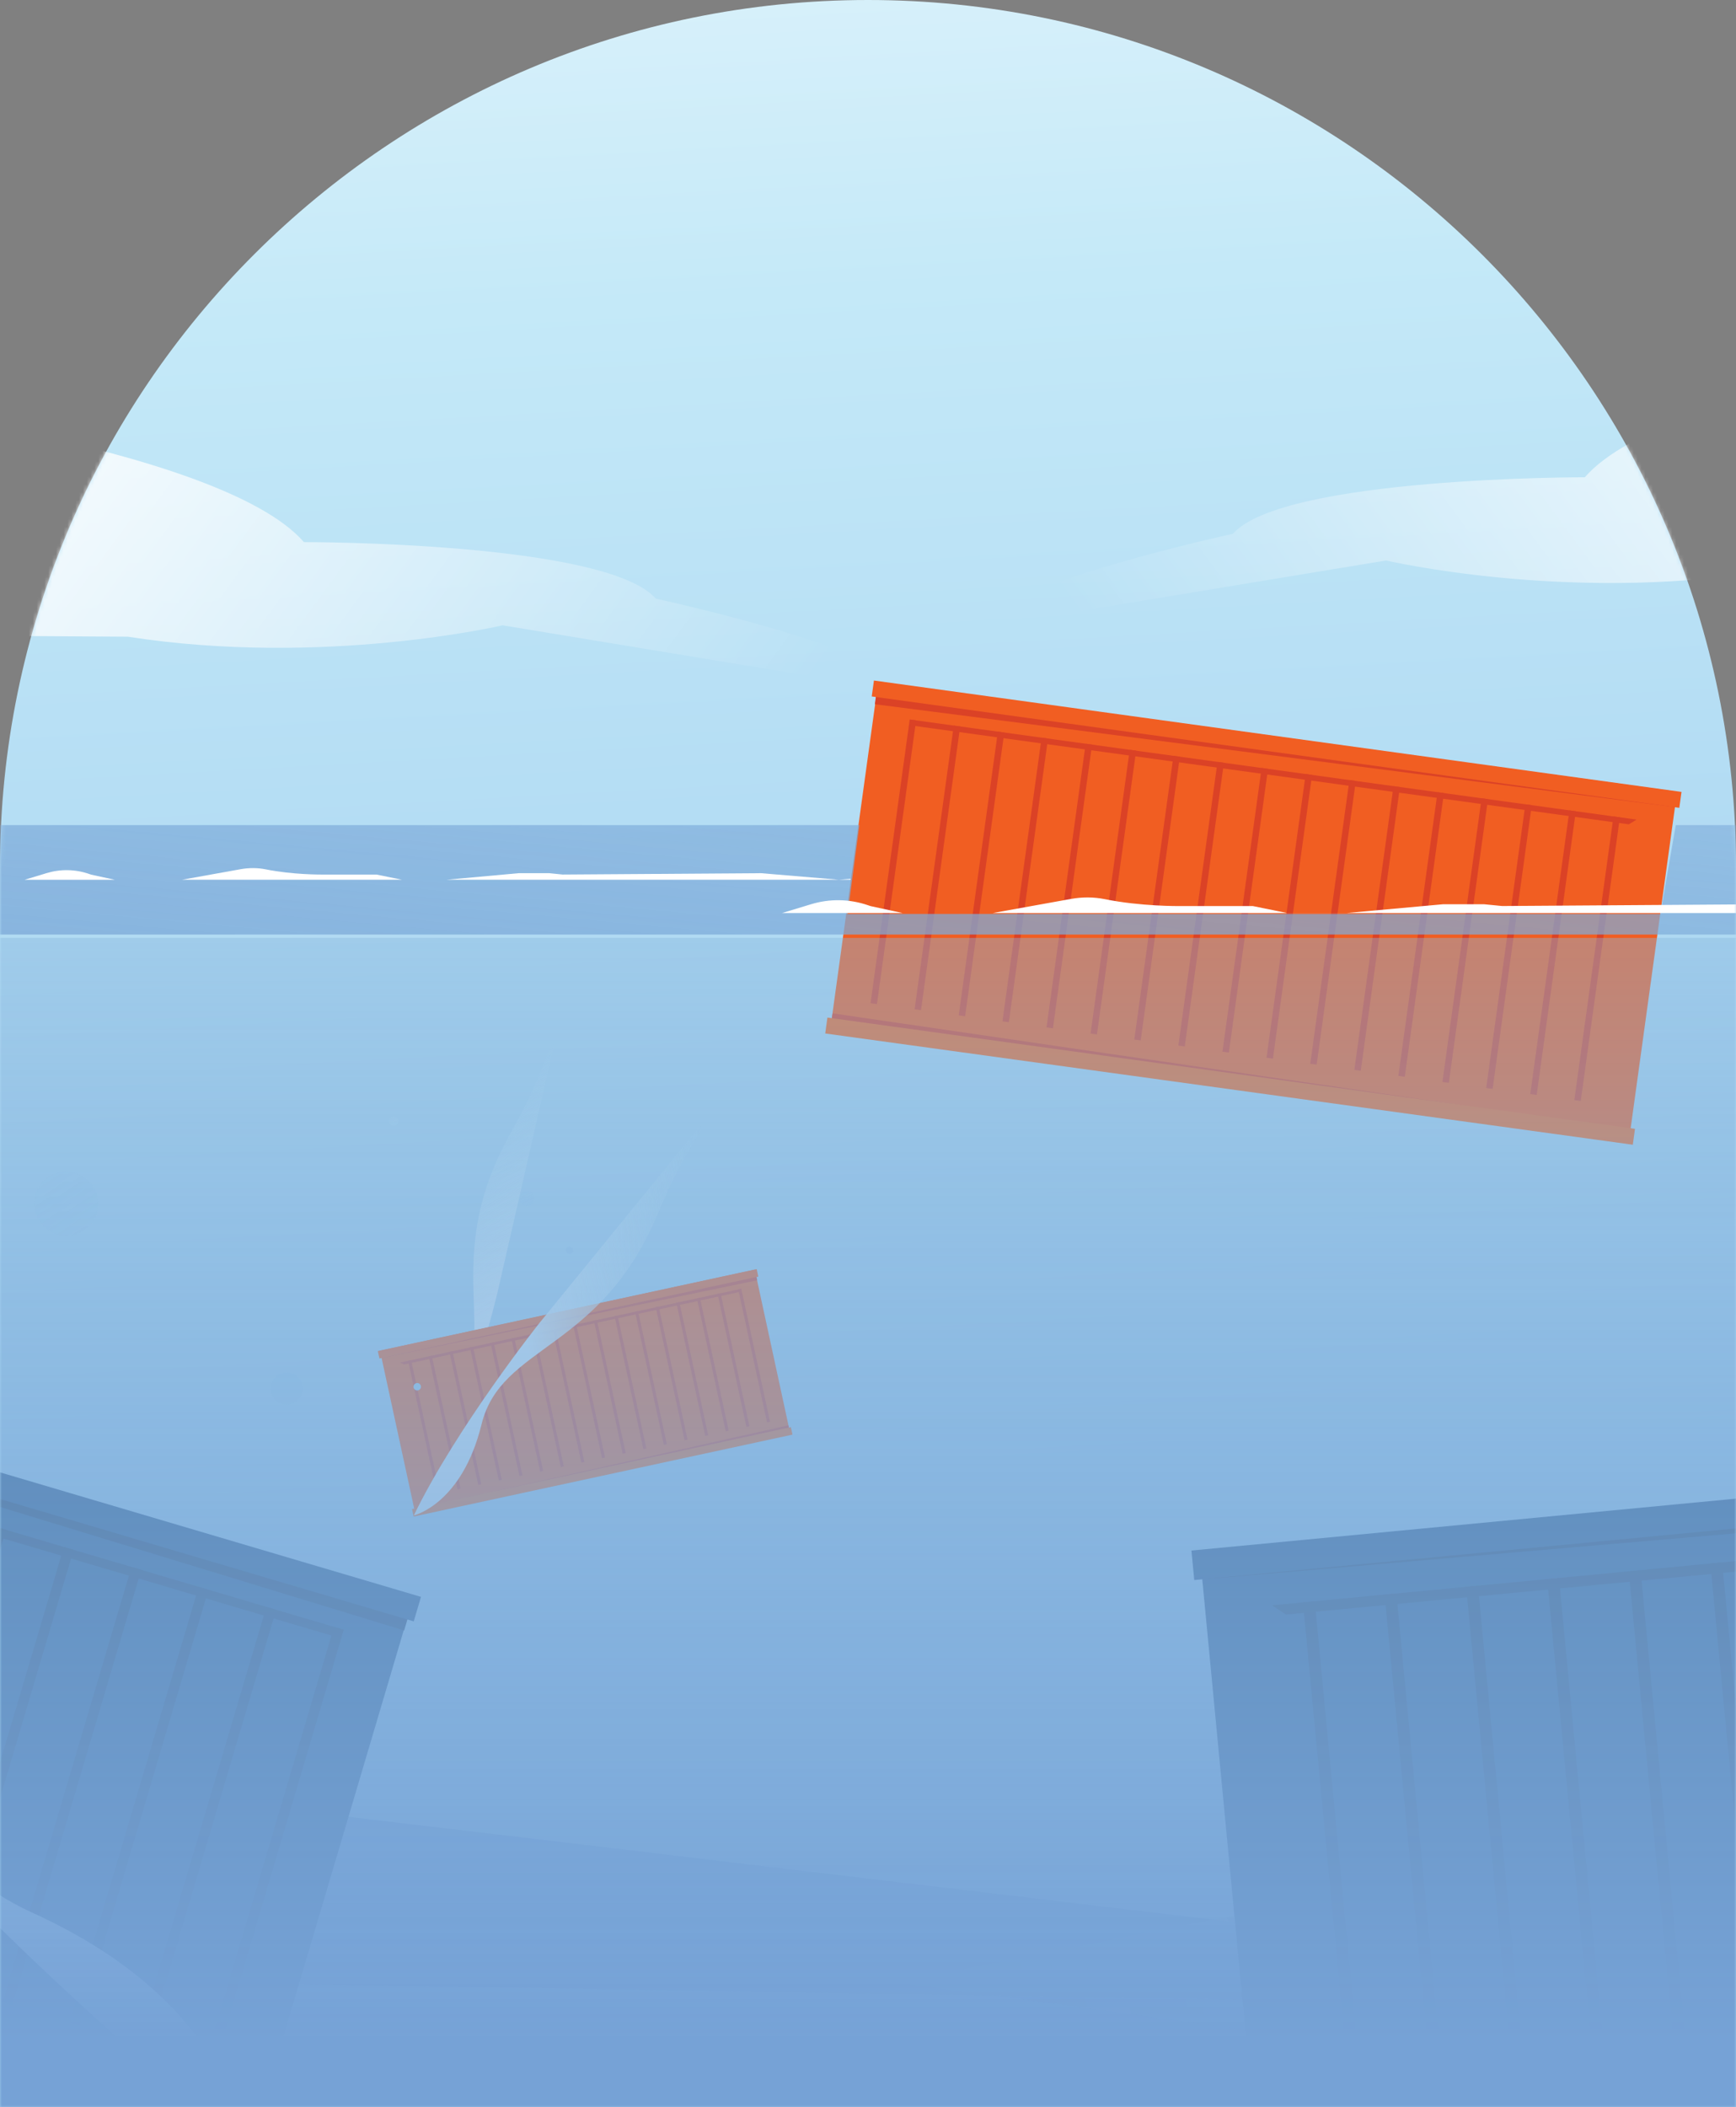 <svg width="450" height="546" viewBox="0 0 450 546" fill="none" xmlns="http://www.w3.org/2000/svg">
<rect x="0" y="0" width="450" height="546" fill="#808080" stroke="none"/>
<g clip-path="url(#clip0_5593_25559)">
<path d="M224.994 0C349.181 0 450 100.703 450 224.736V545.988H0V224.736C0 100.703 100.819 0 224.994 0Z" fill="url(#paint0_linear_5593_25559)"/>
<mask id="mask0_5593_25559" style="mask-type:luminance" maskUnits="userSpaceOnUse" x="0" y="0" width="450" height="546">
<path d="M224.994 0C349.181 0 450 100.703 450 224.736V545.988H0V224.736C0 100.703 100.819 0 224.994 0Z" fill="white"/>
</mask>
<g mask="url(#mask0_5593_25559)">
<path d="M-189.795 437.435L516.267 521.389L-180.86 509.816L-189.795 437.435Z" fill="url(#paint1_linear_5593_25559)"/>
<path d="M656.233 429.683L232.486 513.649L664.068 572.369L656.233 429.683Z" fill="url(#paint2_linear_5593_25559)"/>
<path d="M227.657 176.625L215.42 265.283L422.493 293.8L434.73 205.142L227.657 176.625Z" fill="#F15E22"/>
<path d="M215.424 265.279L215.827 262.568L422.659 292.734L215.424 265.279Z" fill="#DB4226"/>
<path d="M227.377 178.126L226.778 182.472L434.099 209.122L434.393 206.949L227.377 178.126Z" fill="#DB4226"/>
<path d="M418.24 211.548L408.094 285.053L409.753 285.281L419.899 211.777L418.24 211.548Z" fill="#DB4226"/>
<path d="M406.819 209.981L396.673 283.486L398.332 283.714L408.477 210.209L406.819 209.981Z" fill="#DB4226"/>
<path d="M395.397 208.414L385.251 281.918L386.91 282.147L397.056 208.642L395.397 208.414Z" fill="#DB4226"/>
<path d="M384.05 206.837L373.905 280.341L375.563 280.57L385.709 207.065L384.05 206.837Z" fill="#DB4226"/>
<path d="M372.629 205.27L362.483 278.774L364.142 279.003L374.288 205.498L372.629 205.27Z" fill="#DB4226"/>
<path d="M361.22 203.704L351.074 277.208L352.733 277.437L362.879 203.932L361.22 203.704Z" fill="#DB4226"/>
<path d="M349.788 202.125L339.642 275.629L341.301 275.858L351.447 202.353L349.788 202.125Z" fill="#DB4226"/>
<path d="M338.452 200.56L328.306 274.064L329.964 274.293L340.11 200.788L338.452 200.56Z" fill="#DB4226"/>
<path d="M327.03 198.993L316.884 272.497L318.543 272.726L328.689 199.221L327.03 198.993Z" fill="#DB4226"/>
<path d="M315.598 197.413L305.452 270.918L307.111 271.146L317.257 197.642L315.598 197.413Z" fill="#DB4226"/>
<path d="M304.177 195.846L294.031 269.35L295.69 269.579L305.836 196.074L304.177 195.846Z" fill="#DB4226"/>
<path d="M292.842 194.281L282.696 267.786L284.355 268.014L294.501 194.51L292.842 194.281Z" fill="#DB4226"/>
<path d="M281.421 192.703L271.275 266.208L272.934 266.436L283.079 192.932L281.421 192.703Z" fill="#DB4226"/>
<path d="M269.999 191.136L259.854 264.641L261.512 264.869L271.658 191.365L269.999 191.136Z" fill="#DB4226"/>
<path d="M258.665 189.572L248.519 263.076L250.178 263.304L260.323 189.8L258.665 189.572Z" fill="#DB4226"/>
<path d="M247.231 188.004L237.085 261.509L238.744 261.737L248.89 188.233L247.231 188.004Z" fill="#DB4226"/>
<path d="M235.81 186.437L225.664 259.942L227.323 260.17L237.468 186.665L235.81 186.437Z" fill="#DB4226"/>
<path d="M235.81 186.427L424.224 212.369L422.219 213.59L236.311 187.99L235.81 186.427Z" fill="#DB4226"/>
<path d="M435.873 205.191L226.54 176.33L225.971 180.454L435.304 209.315L435.873 205.191Z" fill="#F15E22"/>
<path d="M423.818 292.486L214.48 263.657L213.911 267.781L423.248 296.61L423.818 292.486Z" fill="#F06824"/>
<path d="M62.968 557.573C62.968 557.573 71.156 529.409 35.163 495.996C-0.843 462.583 31.581 413.336 -23.209 343.605C-78.001 273.885 -58.739 256.977 -79.015 240.533L-0.856 436.495C-0.856 436.495 29.235 509.498 62.968 557.573Z" fill="url(#paint3_linear_5593_25559)"/>
<path d="M-210.643 319.438L-250.986 455.565L66.969 549.58L107.312 413.453L-210.643 319.438Z" fill="#1E4B7F"/>
<path d="M66.976 549.565L68.162 545.39L-250.538 453.928L66.976 549.565Z" fill="#17335A"/>
<path d="M106.734 415.802L104.767 422.468L-212.344 325.598L-211.354 322.277L106.734 415.802Z" fill="#17335A"/>
<path d="M-0.996 395.647L-34.446 508.514L-31.903 509.266L1.547 396.399L-0.996 395.647Z" fill="#17335A"/>
<path d="M16.54 400.843L-16.91 513.71L-14.367 514.462L19.083 401.595L16.54 400.843Z" fill="#17335A"/>
<path d="M34.077 406.027L0.627 518.895L3.17 519.647L36.62 406.779L34.077 406.027Z" fill="#17335A"/>
<path d="M51.495 411.172L18.045 524.039L20.588 524.791L54.038 411.923L51.495 411.172Z" fill="#17335A"/>
<path d="M69.043 416.356L35.593 529.223L38.136 529.975L71.586 417.108L69.043 416.356Z" fill="#17335A"/>
<path d="M86.568 421.549L53.118 534.416L55.661 535.168L89.111 422.301L86.568 421.549Z" fill="#17335A"/>
<path d="M89.123 422.285L-200.208 336.744L-198.093 339.82L87.362 424.214L89.123 422.285Z" fill="#17335A"/>
<path d="M-214.199 325.061L107.249 420.108L109.129 413.763L-212.318 318.716L-214.199 325.061Z" fill="#1E4B7F"/>
<path d="M-253.934 459.119L67.513 554.166L69.394 547.821L-252.054 452.775L-253.934 459.119Z" fill="#1E4B7F"/>
<path d="M694.366 365.29L310.944 401.83L326.624 565.989L710.046 529.45L694.366 365.29Z" fill="#1E4B7F"/>
<path d="M710.071 529.434L709.533 524.416L326.412 564.031L710.071 529.434Z" fill="#17335A"/>
<path d="M694.793 368.081L695.563 376.102L311.819 409.21L311.427 405.206L694.793 368.081Z" fill="#17335A"/>
<path d="M340.81 414.902L337.744 415.194L350.745 551.305L353.811 551.013L340.81 414.902Z" fill="#17335A"/>
<path d="M361.973 412.892L358.907 413.184L371.908 549.295L374.974 549.003L361.973 412.892Z" fill="#17335A"/>
<path d="M383.11 410.871L380.044 411.163L393.046 547.274L396.112 546.982L383.11 410.871Z" fill="#17335A"/>
<path d="M404.116 408.876L401.05 409.168L414.051 545.279L417.117 544.987L404.116 408.876Z" fill="#17335A"/>
<path d="M425.266 406.866L422.2 407.158L435.201 543.269L438.267 542.976L425.266 406.866Z" fill="#17335A"/>
<path d="M446.415 404.832L443.349 405.124L456.35 541.235L459.416 540.943L446.415 404.832Z" fill="#17335A"/>
<path d="M678.624 382.694L329.736 415.949L333.341 418.342L677.56 385.539L678.624 382.694Z" fill="#17335A"/>
<path d="M309.571 409.404L697.202 372.463L696.472 364.819L308.84 401.76L309.571 409.404Z" fill="#1E4B7F"/>
<path d="M325.018 571.085L712.649 534.144L711.919 526.5L324.288 563.441L325.018 571.085Z" fill="#1E4B7F"/>
<path d="M62.1 553.74C62.1 553.74 60.755 519.387 8.323 495.569C-44.097 471.751 -26.338 404.986 -113.139 347.767C-199.939 290.549 -184.784 264.607 -213.432 253.84L-53.801 442.77C-53.801 442.77 6.747 512.782 62.087 553.74H62.1Z" fill="url(#paint4_linear_5593_25559)"/>
<path d="M17.147 320.178C21.731 320.178 25.446 316.466 25.446 311.888C25.446 307.31 21.731 303.599 17.147 303.599C12.564 303.599 8.849 307.31 8.849 311.888C8.849 316.466 12.564 320.178 17.147 320.178Z" fill="url(#paint5_linear_5593_25559)"/>
<path d="M75.078 363.854C77.341 363.431 78.832 361.257 78.409 358.997C77.986 356.737 75.809 355.247 73.546 355.67C71.284 356.092 69.793 358.267 70.216 360.527C70.639 362.787 72.816 364.276 75.078 363.854Z" fill="url(#paint6_linear_5593_25559)"/>
<path d="M109.594 391.46C109.594 391.46 104.18 379.899 117.416 363.125C130.653 346.351 113.407 327.356 132.29 293.711C151.173 260.078 141.75 254.096 149.364 245.672L128.905 335.132C128.905 335.132 120.863 368.521 109.594 391.447V391.46Z" fill="url(#paint7_linear_5593_25559)"/>
<path d="M195.646 328.981L98.505 349.977L107.516 391.571L204.657 370.575L195.646 328.981Z" fill="#F15E22"/>
<path d="M204.644 370.584L204.351 369.315L107.382 391.081L204.644 370.584Z" fill="#DB4226"/>
<path d="M195.832 329.7L196.272 331.738L98.937 351.857L98.717 350.844L195.832 329.7Z" fill="#DB4226"/>
<path d="M106.564 352.419L105.787 352.587L113.257 387.069L114.034 386.902L106.564 352.419Z" fill="#DB4226"/>
<path d="M111.917 351.253L111.14 351.421L118.611 385.904L119.387 385.736L111.917 351.253Z" fill="#DB4226"/>
<path d="M117.284 350.109L116.508 350.277L123.978 384.76L124.755 384.592L117.284 350.109Z" fill="#DB4226"/>
<path d="M122.602 348.951L121.825 349.119L129.296 383.602L130.072 383.434L122.602 348.951Z" fill="#DB4226"/>
<path d="M127.958 347.797L127.181 347.965L134.652 382.448L135.428 382.28L127.958 347.797Z" fill="#DB4226"/>
<path d="M133.323 346.641L132.546 346.809L140.017 381.292L140.793 381.124L133.323 346.641Z" fill="#DB4226"/>
<path d="M138.676 345.476L137.9 345.643L145.37 380.126L146.146 379.958L138.676 345.476Z" fill="#DB4226"/>
<path d="M144.008 344.327L143.231 344.495L150.702 378.978L151.478 378.81L144.008 344.327Z" fill="#DB4226"/>
<path d="M149.361 343.173L148.585 343.341L156.055 377.824L156.832 377.656L149.361 343.173Z" fill="#DB4226"/>
<path d="M154.714 342.008L153.938 342.176L161.408 376.658L162.185 376.491L154.714 342.008Z" fill="#DB4226"/>
<path d="M160.08 340.852L159.303 341.02L166.773 375.502L167.55 375.335L160.08 340.852Z" fill="#DB4226"/>
<path d="M165.387 339.706L164.611 339.874L172.081 374.356L172.858 374.189L165.387 339.706Z" fill="#DB4226"/>
<path d="M170.752 338.537L169.976 338.705L177.446 373.188L178.223 373.02L170.752 338.537Z" fill="#DB4226"/>
<path d="M176.106 337.384L175.329 337.552L182.8 372.035L183.576 371.867L176.106 337.384Z" fill="#DB4226"/>
<path d="M181.426 336.238L180.649 336.406L188.119 370.889L188.896 370.721L181.426 336.238Z" fill="#DB4226"/>
<path d="M186.791 335.082L186.014 335.25L193.485 369.733L194.261 369.565L186.791 335.082Z" fill="#DB4226"/>
<path d="M192.144 333.916L191.368 334.084L198.83 368.569L199.606 368.401L192.144 333.916Z" fill="#DB4226"/>
<path d="M192.129 333.936L103.74 353.041L104.73 353.542L191.946 334.705L192.129 333.936Z" fill="#DB4226"/>
<path d="M98.357 351.997L196.56 330.771L196.142 328.838L97.938 350.064L98.357 351.997Z" fill="#F15E22"/>
<path d="M107.225 392.948L205.429 371.722L205.01 369.789L106.807 391.015L107.225 392.948Z" fill="#F06824"/>
<path d="M107.272 392.656C107.272 392.656 119.726 389.799 124.823 369.058C129.919 348.317 155.524 350.197 170.447 314.635C185.37 279.073 195.893 282.809 197.849 271.639L139.831 342.799C139.831 342.799 118.431 369.681 107.272 392.656Z" fill="url(#paint8_linear_5593_25559)"/>
<path d="M102.066 291.696C102.714 291.696 103.239 291.172 103.239 290.524C103.239 289.877 102.714 289.352 102.066 289.352C101.418 289.352 100.892 289.877 100.892 290.524C100.892 291.172 101.418 291.696 102.066 291.696Z" fill="url(#paint9_linear_5593_25559)"/>
<path d="M136.593 312.499C137.659 312.499 138.524 311.635 138.524 310.57C138.524 309.505 137.659 308.641 136.593 308.641C135.526 308.641 134.661 309.505 134.661 310.57C134.661 311.635 135.526 312.499 136.593 312.499Z" fill="url(#paint10_linear_5593_25559)"/>
<path d="M108.152 360.281C108.685 360.281 109.118 359.849 109.118 359.316C109.118 358.784 108.685 358.352 108.152 358.352C107.619 358.352 107.186 358.784 107.186 359.316C107.186 359.849 107.619 360.281 108.152 360.281Z" fill="url(#paint11_linear_5593_25559)"/>
<path d="M147.604 324.914C148.138 324.914 148.57 324.482 148.57 323.95C148.57 323.417 148.138 322.985 147.604 322.985C147.071 322.985 146.639 323.417 146.639 323.95C146.639 324.482 147.071 324.914 147.604 324.914Z" fill="url(#paint12_linear_5593_25559)"/>
<path d="M634.38 243.023L620.57 548.027H-223.185L-230.689 243.023H634.38Z" fill="url(#paint13_linear_5593_25559)"/>
<path d="M-49.181 102.815C-49.181 102.815 56.588 114.95 78.783 140.465C78.783 140.465 157.028 140.318 169.995 155.114C169.995 155.114 229.712 167.945 237.949 179.786L130.286 162.024C130.286 162.024 83.916 172.877 33.17 164.978L-114.373 163.989L-49.181 102.815Z" fill="url(#paint14_linear_5593_25559)"/>
<path d="M538.768 86.017C538.768 86.017 432.999 98.152 410.804 123.666C410.804 123.666 332.559 123.52 319.592 138.316C319.592 138.316 259.875 151.146 251.638 162.988L359.301 145.226C359.301 145.226 405.671 156.078 456.417 148.18L603.96 147.191L538.768 86.017Z" fill="url(#paint15_linear_5593_25559)"/>
<path d="M222.769 213.798L219.714 236.81H430.396L434.393 213.798H609.228L616.744 242.144H-248.338L-255.854 213.798H222.769Z" fill="url(#paint16_linear_5593_25559)"/>
<path d="M202.677 236.59L210.279 234.283C215.082 232.83 220.215 232.915 224.957 234.539L225.691 234.783L233.965 236.578H244.097H257.333L277.573 232.927C280.482 232.403 283.476 232.39 286.372 232.976C295.661 234.869 305.659 234.771 305.659 234.771H324.774L333.586 236.565H349.12L374.102 234.295H384.661L389.391 234.759L458.238 234.295L485.224 236.565L509.032 234.771L526.668 234.307L536.36 236.578H548.704H202.677V236.59Z" fill="white"/>
<path d="M83.317 226.604C83.317 226.604 75.849 226.665 68.907 225.261C66.744 224.821 64.507 224.834 62.332 225.224L47.213 227.947H104.18L97.592 226.604H83.305H83.317Z" fill="white"/>
<path d="M23.026 226.421C19.482 225.212 15.644 225.151 12.063 226.237L6.38 227.959H29.76L23.576 226.616L23.026 226.433V226.421Z" fill="white"/>
<path d="M220.484 227.715L217.441 227.947H220.484V227.715Z" fill="white"/>
<path d="M145.857 226.604L142.337 226.25H134.441L115.779 227.947H217.441L197.287 226.25L145.857 226.604Z" fill="white"/>
</g>
</g>
<defs>
<linearGradient id="paint0_linear_5593_25559" x1="194.683" y1="-165.674" x2="224.973" y2="383.089" gradientUnits="userSpaceOnUse">
<stop stop-color="white"/>
<stop offset="0.44" stop-color="#C4E9F8"/>
<stop offset="1" stop-color="#9FCDEE"/>
</linearGradient>
<linearGradient id="paint1_linear_5593_25559" x1="79.467" y1="293.821" x2="123.891" y2="405.754" gradientUnits="userSpaceOnUse">
<stop stop-color="#8BBBE0" stop-opacity="0.3"/>
<stop offset="1" stop-color="#76A2D6"/>
</linearGradient>
<linearGradient id="paint2_linear_5593_25559" x1="287.913" y1="589.912" x2="507.489" y2="525.55" gradientUnits="userSpaceOnUse">
<stop stop-color="#8BBBE0" stop-opacity="0.3"/>
<stop offset="1" stop-color="#76A2D6"/>
</linearGradient>
<linearGradient id="paint3_linear_5593_25559" x1="-65.111" y1="230.41" x2="-0.494" y2="411.232" gradientUnits="userSpaceOnUse">
<stop stop-color="#C1E8F8" stop-opacity="0"/>
<stop offset="1" stop-color="#D9EFFC"/>
</linearGradient>
<linearGradient id="paint4_linear_5593_25559" x1="-75.582" y1="305.704" x2="-75.775" y2="454.128" gradientUnits="userSpaceOnUse">
<stop stop-color="#C1E8F8" stop-opacity="0"/>
<stop offset="1" stop-color="#D9EFFC"/>
</linearGradient>
<linearGradient id="paint5_linear_5593_25559" x1="-112.788" y1="115.965" x2="48.747" y2="359.882" gradientUnits="userSpaceOnUse">
<stop stop-color="#C1E8F8" stop-opacity="0"/>
<stop offset="1" stop-color="#9FCDEE"/>
</linearGradient>
<linearGradient id="paint6_linear_5593_25559" x1="-95.117" y1="104.513" x2="66.416" y2="348.418" gradientUnits="userSpaceOnUse">
<stop stop-color="#C1E8F8" stop-opacity="0"/>
<stop offset="1" stop-color="#9FCDEE"/>
</linearGradient>
<linearGradient id="paint7_linear_5593_25559" x1="112.731" y1="286.338" x2="138.056" y2="335.283" gradientUnits="userSpaceOnUse">
<stop stop-color="#C1E8F8" stop-opacity="0"/>
<stop offset="1" stop-color="#D9EFFC"/>
</linearGradient>
<linearGradient id="paint8_linear_5593_25559" x1="188.329" y1="325.424" x2="134.115" y2="335.577" gradientUnits="userSpaceOnUse">
<stop stop-color="#C1E8F8" stop-opacity="0"/>
<stop offset="1" stop-color="#D9EFFC"/>
</linearGradient>
<linearGradient id="paint9_linear_5593_25559" x1="93.217" y1="269.661" x2="119.699" y2="332.261" gradientUnits="userSpaceOnUse">
<stop stop-color="#C1E8F8" stop-opacity="0"/>
<stop offset="1" stop-color="#9FCDEE"/>
</linearGradient>
<linearGradient id="paint10_linear_5593_25559" x1="115.29" y1="260.334" x2="141.772" y2="322.934" gradientUnits="userSpaceOnUse">
<stop stop-color="#C1E8F8" stop-opacity="0"/>
<stop offset="1" stop-color="#9FCDEE"/>
</linearGradient>
<linearGradient id="paint11_linear_5593_25559" x1="73.649" y1="277.951" x2="100.131" y2="340.55" gradientUnits="userSpaceOnUse">
<stop stop-color="#C1E8F8" stop-opacity="0"/>
<stop offset="1" stop-color="#9FCDEE"/>
</linearGradient>
<linearGradient id="paint12_linear_5593_25559" x1="119.824" y1="258.418" x2="146.306" y2="321.017" gradientUnits="userSpaceOnUse">
<stop stop-color="#C1E8F8" stop-opacity="0"/>
<stop offset="1" stop-color="#9FCDEE"/>
</linearGradient>
<linearGradient id="paint13_linear_5593_25559" x1="201.846" y1="184.804" x2="201.846" y2="528.591" gradientUnits="userSpaceOnUse">
<stop stop-color="#8BBBE0" stop-opacity="0.3"/>
<stop offset="1" stop-color="#76A2D6"/>
</linearGradient>
<linearGradient id="paint14_linear_5593_25559" x1="160.389" y1="243.805" x2="-25.175" y2="107.446" gradientUnits="userSpaceOnUse">
<stop stop-color="white" stop-opacity="0"/>
<stop offset="1" stop-color="white"/>
</linearGradient>
<linearGradient id="paint15_linear_5593_25559" x1="329.21" y1="227.007" x2="514.762" y2="90.648" gradientUnits="userSpaceOnUse">
<stop stop-color="white" stop-opacity="0"/>
<stop offset="1" stop-color="white"/>
</linearGradient>
<linearGradient id="paint16_linear_5593_25559" x1="200.391" y1="10.474" x2="167.381" y2="371.14" gradientUnits="userSpaceOnUse">
<stop stop-color="#8BBBE0" stop-opacity="0.3"/>
<stop offset="1" stop-color="#76A2D6"/>
</linearGradient>
<clipPath id="clip0_5593_25559">
<rect width="450" height="546" fill="white"/>
</clipPath>
</defs>
</svg>

